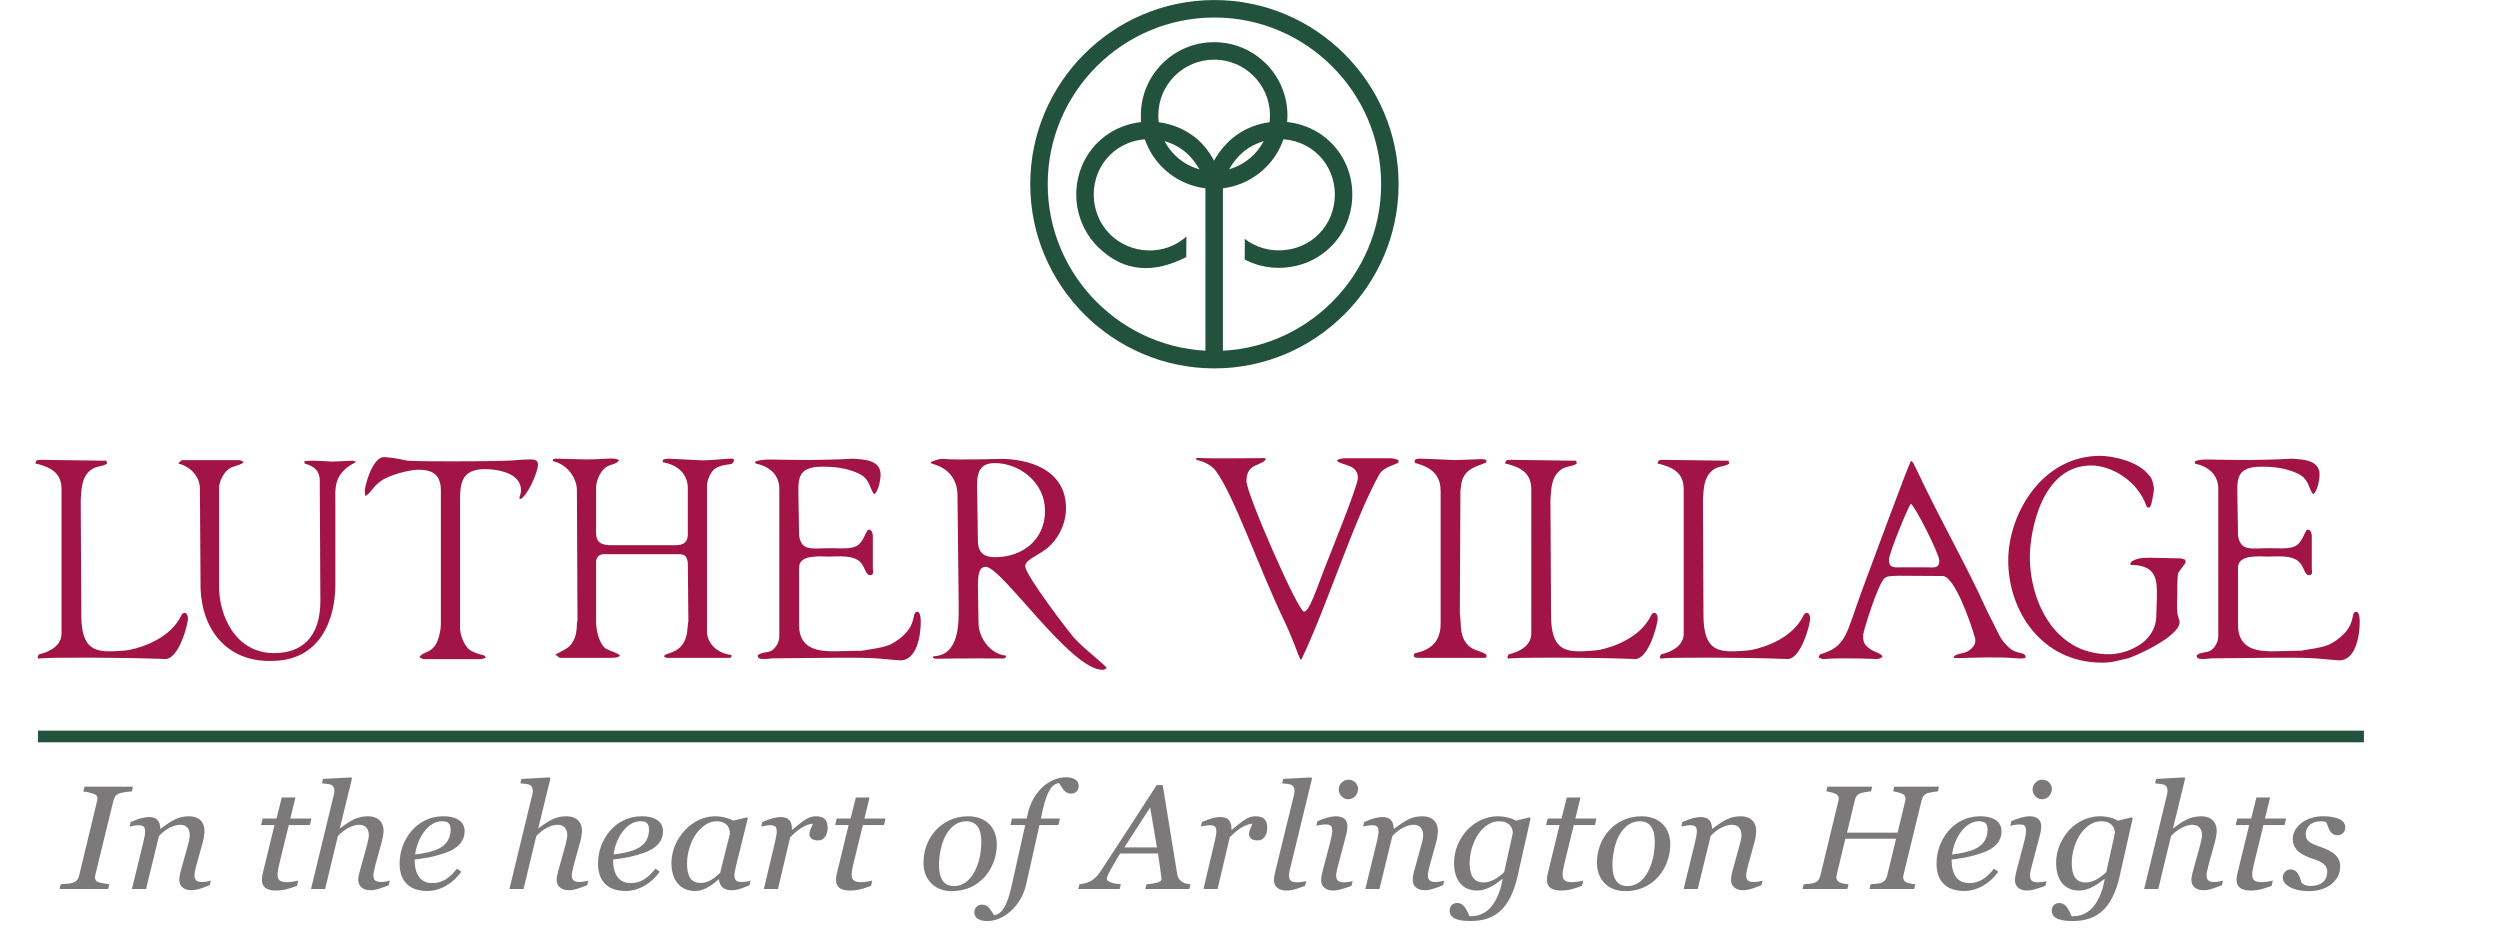 <?xml version="1.0" encoding="UTF-8"?>
<svg xmlns="http://www.w3.org/2000/svg" xmlns:xlink="http://www.w3.org/1999/xlink" width="257.239pt" height="97.34pt" viewBox="0 0 257.239 97.34" version="1.1">
<defs>
<g>
<symbol overflow="visible" id="glyph0-0">
<path style="stroke:none;" d="M 2 0 L 14 0 L 14 -11.406 L 2 -11.406 Z M 3 -0.953 L 3 -10.453 L 13 -10.453 L 13 -0.953 Z M 3 -0.953 "/>
</symbol>
<symbol overflow="visible" id="glyph0-1">
<path style="stroke:none;" d="M 7.203 -10.531 L 2.219 -10.531 L 2.094 -10.047 C 2.328 -10.016 2.922 -9.906 3.203 -9.781 C 3.484 -9.672 3.547 -9.531 3.547 -9.328 C 3.547 -9.234 3.547 -9.141 3.516 -9.062 L 1.656 -1.344 C 1.578 -1 1.391 -0.766 0.984 -0.625 C 0.75 -0.547 0.062 -0.516 -0.234 -0.484 L -0.344 0 L 4.656 0 L 4.766 -0.484 C 4.516 -0.516 3.812 -0.625 3.656 -0.703 C 3.391 -0.812 3.297 -0.969 3.297 -1.188 C 3.297 -1.266 3.312 -1.359 3.328 -1.438 L 5.203 -9.125 C 5.297 -9.453 5.438 -9.734 5.875 -9.859 C 6.125 -9.938 6.766 -10.031 7.094 -10.047 Z M 7.203 -10.531 "/>
</symbol>
<symbol overflow="visible" id="glyph0-2">
<path style="stroke:none;" d="M 8.984 -0.859 C 8.781 -0.797 8.328 -0.719 8.125 -0.719 C 7.531 -0.719 7.297 -0.875 7.297 -1.438 C 7.297 -1.672 7.406 -2.141 7.5 -2.469 L 8.156 -4.844 C 8.281 -5.297 8.328 -5.812 8.328 -6 C 8.328 -6.891 7.734 -7.484 6.734 -7.484 C 5.672 -7.484 4.984 -7.078 3.828 -6.203 L 3.781 -6.203 C 3.766 -6.953 3.438 -7.406 2.625 -7.406 C 2.172 -7.406 1.547 -7.25 0.734 -6.891 L 0.625 -6.422 C 0.812 -6.469 1.25 -6.562 1.469 -6.562 C 2.062 -6.562 2.219 -6.422 2.219 -5.875 C 2.219 -5.594 2.078 -5.047 2.031 -4.812 L 0.859 0 L 2.312 0 L 3.641 -5.453 C 4.328 -6.203 5.188 -6.609 5.828 -6.609 C 6.484 -6.609 6.812 -6.188 6.812 -5.531 C 6.812 -5.328 6.75 -4.953 6.625 -4.531 L 5.859 -1.766 C 5.766 -1.406 5.734 -1.156 5.734 -0.938 C 5.734 -0.344 6.141 0.125 6.984 0.125 C 7.516 0.125 7.922 -0.031 8.859 -0.391 Z M 8.984 -0.859 "/>
</symbol>
<symbol overflow="visible" id="glyph0-3">
<path style="stroke:none;" d=""/>
</symbol>
<symbol overflow="visible" id="glyph0-4">
<path style="stroke:none;" d="M 2.375 0.156 C 3.25 0.156 3.812 -0.062 4.547 -0.328 L 4.672 -0.875 C 4.406 -0.781 3.812 -0.703 3.531 -0.703 C 2.781 -0.703 2.547 -0.953 2.547 -1.484 C 2.547 -1.734 2.609 -2.109 2.703 -2.484 L 3.703 -6.578 L 5.875 -6.578 L 6.031 -7.25 L 3.859 -7.25 L 4.391 -9.422 L 2.984 -9.422 L 2.438 -7.25 L 1.016 -7.25 L 0.844 -6.578 L 2.234 -6.578 L 1.031 -1.625 C 0.969 -1.359 0.938 -1.188 0.938 -0.953 C 0.938 -0.234 1.375 0.156 2.375 0.156 Z M 2.375 0.156 "/>
</symbol>
<symbol overflow="visible" id="glyph0-5">
<path style="stroke:none;" d="M 8.547 -0.859 C 8.359 -0.797 7.891 -0.719 7.703 -0.719 C 7.109 -0.719 6.859 -0.875 6.859 -1.438 C 6.859 -1.672 6.984 -2.141 7.062 -2.469 L 7.719 -4.844 C 7.844 -5.297 7.906 -5.812 7.906 -6 C 7.906 -6.891 7.312 -7.484 6.312 -7.484 C 5.234 -7.484 4.5 -7.062 3.438 -6.25 L 3.406 -6.25 L 4.656 -11.375 L 4.578 -11.484 L 1.672 -11.328 L 1.562 -10.875 C 1.906 -10.828 2.297 -10.812 2.484 -10.734 C 2.719 -10.625 2.844 -10.453 2.844 -10.094 C 2.844 -9.922 2.812 -9.781 2.75 -9.547 L 0.438 0 L 1.891 0 L 3.203 -5.453 C 3.906 -6.188 4.734 -6.609 5.391 -6.609 C 6.047 -6.609 6.391 -6.188 6.391 -5.531 C 6.391 -5.328 6.312 -4.953 6.203 -4.531 L 5.438 -1.766 C 5.344 -1.406 5.297 -1.156 5.297 -0.938 C 5.297 -0.344 5.719 0.125 6.547 0.125 C 7.078 0.125 7.5 -0.031 8.438 -0.391 Z M 8.547 -0.859 "/>
</symbol>
<symbol overflow="visible" id="glyph0-6">
<path style="stroke:none;" d="M 7.234 -5.953 C 7.234 -6.844 6.531 -7.484 5.031 -7.484 C 3.672 -7.484 2.531 -6.875 1.75 -5.953 C 0.969 -5.016 0.547 -3.859 0.547 -2.609 C 0.547 -0.812 1.547 0.203 3.391 0.203 C 4.734 0.203 6.062 -0.578 6.891 -1.781 L 6.453 -2.094 C 5.672 -1.109 4.938 -0.609 3.891 -0.609 C 2.719 -0.609 2.094 -1.469 2.094 -3.031 C 3.297 -3.172 4.234 -3.359 5.203 -3.703 C 6.531 -4.141 7.234 -4.906 7.234 -5.953 Z M 5.797 -6.125 C 5.797 -5.219 5.391 -4.547 4.516 -4.125 C 3.922 -3.828 2.875 -3.641 2.141 -3.547 C 2.422 -5.5 3.625 -6.969 4.875 -6.969 C 5.094 -6.969 5.312 -6.953 5.5 -6.844 C 5.672 -6.719 5.797 -6.516 5.797 -6.125 Z M 5.797 -6.125 "/>
</symbol>
<symbol overflow="visible" id="glyph0-7">
<path style="stroke:none;" d="M 5.438 -0.984 C 5.484 -0.328 5.938 0.125 6.688 0.125 C 7.344 0.125 7.641 -0.016 8.578 -0.375 L 8.688 -0.859 C 8.5 -0.781 8.047 -0.719 7.844 -0.719 C 7.25 -0.719 7.031 -0.875 7.031 -1.438 C 7.031 -1.641 7.141 -2.172 7.219 -2.484 L 8.406 -7.266 L 8.312 -7.375 L 6.891 -7.031 C 6.5 -7.266 5.781 -7.484 5.031 -7.484 C 3.875 -7.484 2.703 -6.906 1.906 -6.016 C 1.062 -5.094 0.547 -3.891 0.547 -2.672 C 0.547 -0.891 1.469 0.203 2.969 0.203 C 3.531 0.203 4.016 0 4.422 -0.25 C 4.844 -0.5 5.156 -0.797 5.391 -0.984 Z M 6.562 -5.672 L 5.562 -1.672 C 4.766 -0.891 4.156 -0.625 3.562 -0.625 C 3 -0.625 2.625 -0.844 2.422 -1.219 C 2.219 -1.609 2.156 -2.062 2.156 -2.656 C 2.156 -3.75 2.547 -4.906 3.078 -5.656 C 3.656 -6.453 4.406 -6.969 5.156 -6.969 C 5.719 -6.969 6.062 -6.797 6.281 -6.562 C 6.5 -6.297 6.562 -6 6.562 -5.672 Z M 6.562 -5.672 "/>
</symbol>
<symbol overflow="visible" id="glyph0-8">
<path style="stroke:none;" d="M 7.453 -6.281 C 7.453 -6.797 7.344 -7.016 7.125 -7.234 C 6.906 -7.422 6.578 -7.484 6.234 -7.484 C 5.547 -7.484 5.062 -7.141 3.828 -6.109 L 3.781 -6.109 C 3.781 -6.984 3.453 -7.406 2.625 -7.406 C 2.172 -7.406 1.547 -7.25 0.734 -6.891 L 0.625 -6.422 C 0.812 -6.469 1.25 -6.562 1.469 -6.562 C 2.062 -6.562 2.219 -6.422 2.219 -5.875 C 2.219 -5.641 2.078 -5.047 2.031 -4.812 L 0.891 0 L 2.344 0 L 3.594 -5.312 C 4.188 -5.938 4.703 -6.297 5.109 -6.484 C 5.516 -6.672 5.812 -6.719 5.938 -6.719 C 5.781 -6.344 5.578 -5.953 5.578 -5.641 C 5.578 -5.312 5.859 -5 6.422 -5 C 6.844 -5 7.031 -5.141 7.219 -5.406 C 7.375 -5.625 7.453 -6 7.453 -6.281 Z M 7.453 -6.281 "/>
</symbol>
<symbol overflow="visible" id="glyph0-9">
<path style="stroke:none;" d="M 8.078 -4.578 C 8.078 -6.312 6.969 -7.484 5.109 -7.484 C 3.766 -7.484 2.578 -6.906 1.797 -6.047 C 1.016 -5.188 0.531 -4.031 0.531 -2.703 C 0.531 -0.922 1.719 0.219 3.438 0.219 C 4.938 0.219 6.047 -0.375 6.859 -1.281 C 7.641 -2.172 8.078 -3.406 8.078 -4.578 Z M 6.484 -4.859 C 6.484 -3.719 6.234 -2.609 5.781 -1.781 C 5.344 -0.922 4.609 -0.297 3.672 -0.297 C 2.641 -0.297 2.125 -1.047 2.125 -2.453 C 2.125 -3.344 2.312 -4.484 2.734 -5.359 C 3.297 -6.484 4.078 -6.969 4.953 -6.969 C 5.938 -6.969 6.484 -6.266 6.484 -4.859 Z M 6.484 -4.859 "/>
</symbol>
<symbol overflow="visible" id="glyph0-10">
<path style="stroke:none;" d="M 3.875 -6.578 L 5.812 -6.578 L 5.984 -7.25 L 4.016 -7.25 L 4.188 -8.047 C 4.641 -10.062 5.172 -10.859 5.891 -10.891 C 6.078 -10.625 6.172 -10.422 6.375 -10.172 C 6.562 -9.969 6.797 -9.812 7.125 -9.812 C 7.656 -9.812 7.906 -10.203 7.906 -10.625 C 7.906 -11.125 7.484 -11.5 6.578 -11.5 C 5.781 -11.5 4.859 -11.109 4.188 -10.484 C 3.5 -9.844 2.922 -8.906 2.672 -7.75 L 2.562 -7.25 L 1.047 -7.25 L 0.891 -6.578 L 2.406 -6.578 L 0.969 -0.156 C 0.562 1.641 0.016 2.625 -0.797 2.688 C -0.938 2.484 -1.141 2.141 -1.281 1.969 C -1.469 1.766 -1.719 1.609 -2.031 1.609 C -2.547 1.609 -2.828 2 -2.828 2.422 C -2.828 2.922 -2.406 3.297 -1.484 3.297 C 0.188 3.297 2 1.75 2.5 -0.453 Z M 3.875 -6.578 "/>
</symbol>
<symbol overflow="visible" id="glyph0-11">
<path style="stroke:none;" d="M 6.844 -4.281 L 3.484 -4.281 L 6.141 -8.391 Z M 5.641 0 L 10.172 0 L 10.297 -0.484 C 10.016 -0.5 9.609 -0.594 9.406 -0.75 C 9.109 -0.953 8.984 -1.188 8.922 -1.562 L 7.438 -10.688 L 6.812 -10.688 C 5.188 -8.188 2.812 -4.5 1.016 -1.781 C 0.625 -1.203 0.312 -0.969 -0.062 -0.766 C -0.359 -0.609 -0.859 -0.516 -1.141 -0.484 L -1.25 0 L 3.016 0 L 3.125 -0.484 C 2.297 -0.547 1.672 -0.75 1.672 -1.062 C 1.672 -1.188 1.891 -1.672 2.078 -1.984 C 2.281 -2.344 2.719 -3.141 3.062 -3.656 L 6.953 -3.656 C 7.188 -2.047 7.312 -1.141 7.312 -1.047 C 7.312 -0.828 7.156 -0.75 6.828 -0.641 C 6.594 -0.578 6.078 -0.516 5.766 -0.484 Z M 5.641 0 "/>
</symbol>
<symbol overflow="visible" id="glyph0-12">
<path style="stroke:none;" d="M 4.688 -11.375 L 4.609 -11.484 L 1.719 -11.328 L 1.609 -10.875 C 1.953 -10.828 2.312 -10.812 2.531 -10.734 C 2.75 -10.625 2.891 -10.453 2.891 -10.094 C 2.891 -9.922 2.859 -9.859 2.797 -9.547 L 0.891 -1.734 C 0.812 -1.359 0.766 -1.141 0.766 -0.906 C 0.766 -0.312 1.203 0.156 2.031 0.156 C 2.672 0.156 3.031 0.016 3.969 -0.328 L 4.094 -0.812 C 3.875 -0.75 3.375 -0.688 3.156 -0.688 C 2.562 -0.688 2.312 -0.859 2.312 -1.422 C 2.312 -1.656 2.422 -2.062 2.516 -2.438 Z M 4.688 -11.375 "/>
</symbol>
<symbol overflow="visible" id="glyph0-13">
<path style="stroke:none;" d="M 4.312 -0.812 C 4.109 -0.75 3.656 -0.688 3.453 -0.688 C 2.859 -0.688 2.609 -0.859 2.609 -1.422 C 2.609 -1.656 2.703 -2.062 2.812 -2.438 L 3.641 -5.594 C 3.734 -5.906 3.766 -6.25 3.766 -6.422 C 3.766 -7.078 3.406 -7.484 2.547 -7.484 C 2.172 -7.484 1.5 -7.328 0.688 -6.984 L 0.578 -6.5 C 0.766 -6.562 1.234 -6.641 1.469 -6.641 C 2.062 -6.641 2.203 -6.516 2.203 -5.953 C 2.203 -5.672 2.109 -5.234 2.016 -4.891 L 1.188 -1.734 C 1.094 -1.359 1.062 -1.141 1.062 -0.906 C 1.062 -0.312 1.469 0.156 2.312 0.156 C 2.719 0.156 3.234 0.031 4.188 -0.328 Z M 4.859 -10.297 C 4.859 -10.797 4.453 -11.25 3.859 -11.25 C 3.328 -11.25 2.875 -10.766 2.875 -10.234 C 2.875 -9.719 3.328 -9.234 3.859 -9.234 C 4.422 -9.234 4.859 -9.734 4.859 -10.297 Z M 4.859 -10.297 "/>
</symbol>
<symbol overflow="visible" id="glyph0-14">
<path style="stroke:none;" d="M 5.547 -1 C 5.266 0.516 4.75 1.438 4.203 2.016 C 3.656 2.562 2.953 2.797 2.375 2.797 L 2.141 2.797 C 2.062 2.625 1.875 2.203 1.703 1.938 C 1.531 1.688 1.266 1.438 0.875 1.438 C 0.391 1.438 0.094 1.781 0.094 2.219 C 0.094 2.453 0.172 2.734 0.484 2.953 C 0.797 3.156 1.328 3.297 2.188 3.297 C 3.469 3.297 4.438 3.016 5.281 2.281 C 6.094 1.562 6.719 0.359 7.109 -1.422 L 8.422 -7.266 L 8.328 -7.375 L 6.906 -7.031 C 6.5 -7.281 5.781 -7.484 5.031 -7.484 C 3.828 -7.484 2.672 -6.906 1.875 -6.047 C 1.062 -5.141 0.547 -3.938 0.547 -2.703 C 0.547 -0.922 1.406 0.156 2.906 0.156 C 3.5 0.156 3.969 -0.031 4.453 -0.297 C 4.859 -0.516 5.281 -0.859 5.484 -1.016 Z M 6.594 -5.75 L 5.703 -1.734 C 5.047 -1.109 4.312 -0.672 3.594 -0.672 C 3.016 -0.672 2.672 -0.891 2.453 -1.25 C 2.234 -1.609 2.156 -2.109 2.156 -2.688 C 2.156 -3.766 2.531 -4.922 3.062 -5.672 C 3.625 -6.469 4.359 -6.969 5.156 -6.969 C 5.719 -6.969 6.047 -6.812 6.281 -6.578 C 6.516 -6.328 6.594 -6.016 6.594 -5.75 Z M 6.594 -5.75 "/>
</symbol>
<symbol overflow="visible" id="glyph0-15">
<path style="stroke:none;" d="M 13.844 -10.531 L 9.234 -10.531 L 9.125 -10.047 C 9.406 -10.016 9.844 -9.906 10.094 -9.781 C 10.312 -9.672 10.391 -9.5 10.391 -9.281 C 10.391 -9.203 10.391 -9.125 10.359 -9.047 L 9.578 -5.797 L 4.375 -5.797 L 5.172 -9.109 C 5.25 -9.438 5.391 -9.734 5.797 -9.859 C 6.031 -9.938 6.562 -10.031 6.844 -10.047 L 6.969 -10.531 L 2.359 -10.531 L 2.25 -10.047 C 2.531 -10.016 2.969 -9.906 3.219 -9.781 C 3.438 -9.672 3.516 -9.516 3.516 -9.297 C 3.516 -9.203 3.516 -9.125 3.484 -9.047 L 1.625 -1.359 C 1.531 -1 1.359 -0.75 0.984 -0.625 C 0.797 -0.547 0.188 -0.516 -0.078 -0.484 L -0.203 0 L 4.406 0 L 4.531 -0.484 C 4.234 -0.5 3.734 -0.609 3.578 -0.703 C 3.375 -0.812 3.281 -1 3.281 -1.188 C 3.281 -1.281 3.281 -1.359 3.312 -1.453 L 4.203 -5.172 L 9.422 -5.172 L 8.5 -1.359 C 8.406 -1 8.234 -0.75 7.859 -0.625 C 7.672 -0.547 7.062 -0.516 6.797 -0.484 L 6.688 0 L 11.281 0 L 11.406 -0.484 C 11.109 -0.5 10.609 -0.609 10.453 -0.703 C 10.234 -0.828 10.156 -0.984 10.156 -1.188 C 10.156 -1.25 10.156 -1.359 10.188 -1.453 L 12.047 -9.109 C 12.125 -9.438 12.266 -9.734 12.672 -9.859 C 12.906 -9.938 13.438 -10.031 13.719 -10.047 Z M 13.844 -10.531 "/>
</symbol>
<symbol overflow="visible" id="glyph0-16">
<path style="stroke:none;" d="M 2.828 0.219 C 4.688 0.219 6.047 -0.828 6.047 -2.328 C 6.047 -3.25 5.438 -3.844 4.031 -4.328 C 2.938 -4.703 2.5 -4.953 2.5 -5.656 C 2.5 -6.359 3.031 -6.969 4.047 -6.969 C 4.312 -6.969 4.438 -6.938 4.625 -6.859 C 4.75 -6.562 4.844 -6.25 5 -5.969 C 5.172 -5.703 5.406 -5.531 5.797 -5.531 C 6.266 -5.531 6.578 -5.938 6.578 -6.344 C 6.578 -6.844 6.188 -7.141 5.688 -7.297 C 5.125 -7.469 4.672 -7.484 4.266 -7.484 C 2.516 -7.484 1.172 -6.422 1.172 -5.156 C 1.172 -4.562 1.422 -4.141 1.797 -3.812 C 2.109 -3.547 2.719 -3.281 3.094 -3.156 C 4.172 -2.828 4.719 -2.469 4.719 -1.797 C 4.719 -0.891 4.125 -0.312 3 -0.312 C 2.484 -0.312 2.234 -0.484 2.078 -0.656 C 2 -0.891 1.875 -1.297 1.719 -1.547 C 1.578 -1.797 1.328 -2.016 0.922 -2.016 C 0.484 -2.016 0.141 -1.594 0.141 -1.188 C 0.141 -0.359 1.297 0.219 2.828 0.219 Z M 2.828 0.219 "/>
</symbol>
</g>
<clipPath id="clip1">
  <path d="M 3.621 47 L 20 47 L 20 68 L 3.621 68 Z M 3.621 47 "/>
</clipPath>
</defs>
<g id="surface1">
<path style=" stroke:none;fill-rule:nonzero;fill:rgb(13.3%,31.79%,24.571%);fill-opacity:1;" d="M 243.238 75.777 L 243.238 75.18 L 3.906 75.18 L 3.906 76.379 L 243.238 76.379 L 243.238 75.777 "/>
<path style=" stroke:none;fill-rule:nonzero;fill:rgb(13.3%,31.79%,24.571%);fill-opacity:1;" d="M 107.805 18.953 C 107.805 28.383 115.504 36.109 124.961 36.109 C 134.387 36.109 142.113 28.383 142.113 18.953 C 142.113 9.5 134.391 1.801 124.961 1.801 C 115.504 1.801 107.805 9.5 107.805 18.953 Z M 106.008 18.953 C 106.008 8.508 114.512 0.004 124.961 0.004 C 135.379 0.004 143.91 8.508 143.91 18.953 C 143.91 29.375 135.379 37.906 124.961 37.906 C 114.512 37.906 106.008 29.375 106.008 18.953 "/>
<path style=" stroke:none;fill-rule:nonzero;fill:rgb(13.3%,31.79%,24.571%);fill-opacity:1;" d="M 119.184 11.883 C 119.184 15.035 121.75 17.629 124.934 17.629 C 128.086 17.629 130.676 15.035 130.676 11.883 C 130.676 8.699 128.086 6.137 124.934 6.137 C 121.75 6.137 119.184 8.699 119.184 11.883 Z M 117.387 11.883 C 117.387 7.707 120.758 4.34 124.934 4.34 C 129.074 4.34 132.473 7.703 132.473 11.883 C 132.473 16.027 129.078 19.426 124.934 19.426 C 120.754 19.426 117.387 16.023 117.387 11.883 "/>
<path style=" stroke:none;fill-rule:nonzero;fill:rgb(13.3%,31.79%,24.571%);fill-opacity:1;" d="M 122.062 26.449 C 118.816 28.105 115.695 28.129 112.918 25.352 C 110.035 22.438 109.996 17.59 112.949 14.664 C 115.871 11.777 120.719 11.816 123.605 14.703 C 124.824 15.957 125.676 17.73 125.77 19.562 L 124.082 19.637 C 124.012 18.281 123.27 16.938 122.328 15.969 C 120.141 13.777 116.426 13.754 114.215 15.945 C 111.977 18.156 111.996 21.863 114.191 24.082 C 116.316 26.211 119.82 26.367 122.078 24.336 L 122.062 26.449 "/>
<path style=" stroke:none;fill-rule:nonzero;fill:rgb(13.3%,31.79%,24.571%);fill-opacity:1;" d="M 128.074 24.574 C 130.332 26.344 133.707 26.102 135.703 24.082 C 137.891 21.891 137.918 18.156 135.676 15.945 C 133.461 13.754 129.723 13.781 127.566 15.965 C 126.66 16.867 125.961 18.152 125.762 19.461 L 123.984 19.191 C 124.246 17.473 125.141 15.848 126.293 14.699 C 129.152 11.805 134.023 11.781 136.941 14.664 C 139.898 17.586 139.859 22.461 136.977 25.352 C 134.656 27.695 130.957 28.223 128.07 26.703 C 128.07 26.703 128.102 24.625 128.074 24.574 "/>
<path style=" stroke:none;fill-rule:nonzero;fill:rgb(13.3%,31.79%,24.571%);fill-opacity:1;" d="M 124.035 37.035 L 125.832 37.035 L 125.832 18.984 L 124.035 18.984 Z M 124.035 37.035 "/>
<path style=" stroke:none;fill-rule:nonzero;fill:rgb(63.068%,7.997%,27.071%);fill-opacity:1;" d="M 224.895 57.824 C 224.895 58.016 224.133 58.828 224.105 59.031 C 224.012 59.695 224.031 61.141 224.031 61.309 C 224.031 61.445 223.969 62.484 224.043 63.094 C 224.082 63.41 224.277 63.836 224.277 63.992 C 224.277 65.562 219.355 67.691 218.824 67.777 C 218.137 67.887 217.523 68.184 216.289 68.184 C 210.145 68.184 206.637 62.934 206.637 57.672 C 206.637 52.898 210.113 46.906 216.074 46.906 C 217.336 46.906 220.035 47.43 221.137 48.926 C 221.383 49.078 221.625 49.824 221.625 50.391 C 221.625 50.516 221.414 51.906 221.246 52.145 C 221.086 52.344 220.887 52.145 220.887 52.145 C 220.008 49.5 217.277 47.895 215.18 47.895 C 210.047 47.895 208.859 54.727 208.859 57.359 C 208.859 61.469 211.133 67.32 217.031 67.32 C 218.664 67.32 221.758 66.258 221.871 63.465 C 221.934 61.93 221.934 61 221.934 60.848 C 221.934 59.328 221.562 58.109 219.227 58.133 L 219.227 57.895 C 219.746 57.348 220.828 57.391 221.379 57.391 L 224.375 57.453 C 224.676 57.562 224.895 57.477 224.895 57.824 "/>
<path style=" stroke:none;fill-rule:nonzero;fill:rgb(63.068%,7.997%,27.071%);fill-opacity:1;" d="M 152.918 67.344 C 153.031 67.703 152.879 67.703 152.512 67.691 L 145.945 67.691 C 145.48 67.68 145.355 67.555 145.586 67.211 C 147.621 66.812 148.234 65.641 148.234 64.137 L 148.234 50.586 C 148.234 49.305 147.781 48.188 145.586 47.633 C 145.453 47.105 145.895 47.195 146.844 47.215 L 149.742 47.34 C 149.898 47.34 152.301 47.242 152.453 47.242 C 152.887 47.242 152.98 47.379 152.953 47.508 C 152.91 47.727 152.004 47.812 151.242 48.344 C 150.277 49.016 150.367 49.973 150.27 50.52 L 150.207 63.156 C 150.375 64.035 150.152 65.102 150.773 66.039 C 151.418 67.02 152.293 66.891 152.918 67.344 "/>
<path style=" stroke:none;fill-rule:nonzero;fill:rgb(63.068%,7.997%,27.071%);fill-opacity:1;" d="M 143.914 47.574 C 143.574 47.859 142.371 48 141.895 48.863 C 139.254 53.641 136.527 62.387 133.949 67.777 C 133.918 67.84 133.812 67.883 133.785 67.828 C 133.508 67.227 133.031 65.738 132.156 63.91 C 129.473 58.312 126.965 50.945 125.09 48.438 C 124.668 47.875 123.867 47.477 123.148 47.328 C 122.953 47.18 123.125 47.082 123.309 47.125 C 123.645 47.156 126.023 47.164 126.23 47.164 L 129.504 47.141 C 130.016 47.141 130.398 47.062 130.164 47.363 C 129.957 47.625 129.156 47.871 128.914 48.035 C 128.359 48.41 128.25 49.02 128.25 49.469 C 128.25 50.824 133.578 62.941 134.172 62.941 C 134.734 62.941 135.539 60.41 136.227 58.645 C 136.758 57.273 139.723 49.984 139.723 49.188 C 139.723 47.762 138.164 47.926 137.566 47.434 C 137.602 47.395 137.57 47.195 138.406 47.152 L 143.137 47.152 C 143.27 47.152 143.602 47.227 143.879 47.32 L 143.914 47.574 "/>
<path style=" stroke:none;fill-rule:nonzero;fill:rgb(63.068%,7.997%,27.071%);fill-opacity:1;" d="M 75.266 67.395 C 75.266 67.457 75.332 67.656 75.066 67.695 L 68.824 67.695 C 68.227 67.684 68.324 67.508 68.422 67.383 C 68.73 67.227 69.66 67.09 70.199 66.352 C 70.828 65.484 70.688 64.633 70.832 63.898 L 70.773 57.895 C 70.656 57.008 70.246 57.023 69.621 57.023 L 62.113 57.023 C 61.527 57.023 61.336 57.523 61.336 57.762 L 61.336 63.973 C 61.336 65.227 61.844 66.465 62.367 66.758 C 62.754 66.973 63.773 67.254 63.797 67.496 C 63.445 67.633 63.75 67.684 62.414 67.695 L 57.668 67.695 C 57.551 67.711 57.328 67.477 57.141 67.355 C 57.582 67.105 58.398 66.75 58.691 66.395 C 59.484 65.43 59.27 64.562 59.422 63.773 L 59.363 50.578 C 59.414 49.215 58.371 47.773 56.898 47.449 C 56.84 47.207 56.992 47.195 57.273 47.195 C 57.41 47.195 60.066 47.273 60.312 47.273 C 62.281 47.273 63.34 47.012 63.68 47.367 C 63.508 47.77 62.711 47.777 62.312 48.098 C 61.578 48.684 61.336 49.73 61.336 50.141 L 61.336 54.781 C 61.336 55.598 61.59 56.039 62.723 56.102 L 69.426 56.102 C 69.898 56.094 70.789 56.094 70.773 54.949 L 70.773 50.219 C 70.773 49.047 70.027 47.883 68.246 47.574 C 68.203 47.504 67.953 47.234 68.785 47.195 C 68.785 47.195 71.824 47.352 72.324 47.371 C 72.82 47.391 75.148 47.16 75.336 47.195 C 75.652 47.184 75.461 47.547 75.461 47.547 C 75.395 47.906 74.504 47.672 73.656 48.164 C 73.086 48.488 72.746 49.539 72.746 49.895 L 72.746 64.957 C 72.746 66.035 73.578 67.188 75.266 67.395 "/>
<path style=" stroke:none;fill-rule:nonzero;fill:rgb(63.068%,7.997%,27.071%);fill-opacity:1;" d="M 36.605 47.559 C 34.23 48.73 34.508 50.305 34.508 51.93 L 34.508 60.148 C 34.508 63.617 33.035 68.004 27.941 68.004 C 27.801 68.004 27.77 68.004 27.629 68.004 C 23.551 68.004 20.555 64.977 20.633 59.895 L 20.57 50.336 C 20.609 49.109 19.617 47.98 18.352 47.703 C 18.43 47.57 18.633 47.344 18.82 47.344 L 24.602 47.344 C 24.754 47.344 24.949 47.438 25.07 47.559 C 24.766 47.891 23.98 47.941 23.578 48.227 C 22.863 48.727 22.543 49.766 22.543 50.145 L 22.543 60.395 C 22.543 63.258 24.168 67.203 28.215 67.203 C 31.062 67.203 32.949 65.562 32.965 61.867 L 32.902 49.594 C 32.945 48.359 32.215 47.941 31.352 47.695 C 31.281 47.676 31.379 47.512 31.301 47.496 C 31.352 47.297 34.094 47.496 34.195 47.496 L 36.203 47.406 C 36.328 47.406 36.512 47.395 36.605 47.559 "/>
<path style=" stroke:none;fill-rule:nonzero;fill:rgb(63.068%,7.997%,27.071%);fill-opacity:1;" d="M 170.574 63.617 C 170.574 64.219 169.656 67.773 168.262 67.812 C 163.824 67.629 156 67.629 155.289 67.754 C 155.113 67.801 155.035 67.652 155.227 67.332 C 156.461 67.047 157.562 66.379 157.562 65.184 L 157.562 50.398 C 157.562 48.918 156.855 48.137 154.852 47.688 C 155.098 47.258 154.617 47.309 156.945 47.336 L 162.18 47.406 C 162.18 47.469 162.246 47.629 162.246 47.695 C 161.824 48.043 161.121 47.891 160.512 48.402 C 159.57 49.191 159.621 50.422 159.535 51.441 L 159.598 63.527 C 159.664 66.59 160.805 67.086 162.867 67.012 C 163.004 67.008 164.117 66.961 164.559 66.871 C 165.938 66.598 168.828 65.633 169.914 63.266 C 169.945 63.203 170.066 63.062 170.238 63.062 C 170.531 63.062 170.574 63.574 170.574 63.617 "/>
<path style=" stroke:none;fill-rule:nonzero;fill:rgb(63.068%,7.997%,27.071%);fill-opacity:1;" d="M 107.527 52.551 C 107.527 49.668 104.938 47.648 102.348 47.648 C 100.172 47.648 100.559 49.652 100.559 51.348 L 100.621 55.695 C 100.652 57.008 101.406 57.332 102.41 57.332 C 105.086 57.332 107.527 55.648 107.527 52.551 Z M 113.879 68.707 C 113.836 68.812 113.605 68.926 113.449 68.926 C 110.141 68.926 103.074 58.32 101.422 58.32 C 100.496 58.32 100.684 59.863 100.621 60.141 L 100.684 63.965 C 100.621 65.445 101.793 67.297 103.512 67.461 C 103.504 67.527 103.566 67.754 103.18 67.758 C 103.18 67.758 99.199 67.723 96.301 67.781 C 96.277 67.781 95.816 67.73 96.074 67.523 C 98.75 67.434 98.648 63.992 98.648 62.422 L 98.523 51.133 C 98.562 49.602 97.844 48.211 95.879 47.707 C 95.695 47.578 95.879 47.473 95.879 47.473 C 95.719 47.629 96.461 47.18 97.051 47.219 C 98.367 47.355 103.02 47.219 103.02 47.219 C 105.625 47.219 109.688 48.188 109.688 52.309 C 109.688 53.617 109.164 54.969 108.176 56.012 C 107.109 57.141 105.492 57.488 105.492 58.258 C 105.492 59.191 110.117 65.199 110.496 65.605 C 111.691 66.902 113.039 67.836 113.879 68.707 "/>
<path style=" stroke:none;fill-rule:nonzero;fill:rgb(63.068%,7.997%,27.071%);fill-opacity:1;" d="M 199.543 57.668 C 199.543 57.02 197.008 51.961 196.609 51.84 C 196.438 51.938 194.363 56.891 194.363 57.605 C 194.363 58.426 194.828 58.398 195.684 58.379 C 195.777 58.375 198.055 58.379 198.191 58.379 C 198.965 58.371 199.543 58.559 199.543 57.668 Z M 208.422 67.676 C 208.145 67.789 207.902 67.758 207.301 67.719 C 205.414 67.555 201.57 67.719 201.57 67.719 C 201.383 67.648 201.184 67.766 201.027 67.672 C 201.082 67.234 201.992 67.301 202.469 67.016 C 203.133 66.621 203.355 66.129 203.215 65.625 C 202.773 64.051 201.098 59.242 199.875 59.27 L 195.32 59.242 C 194.211 59.266 194.156 59.336 193.98 59.445 C 193.262 59.883 191.727 64.977 191.711 65.316 C 191.684 66.074 191.812 66.438 192.684 66.938 C 192.977 67.109 193.75 67.301 193.68 67.617 C 193.559 67.688 193.309 67.812 193.152 67.812 C 193.152 67.812 189.645 67.652 187.68 67.812 C 187.59 67.828 187.387 67.781 187.266 67.719 C 187.266 67.719 186.988 67.719 187.277 67.332 C 190.129 66.496 189.93 65.152 191.754 60.309 C 192.191 59.145 196.387 47.781 196.586 47.523 C 196.855 47.176 196.785 47.781 200.234 54.387 C 200.777 55.426 202.785 59.281 203.527 60.863 C 204.027 61.93 204.57 63.125 205.23 64.379 C 205.621 65.113 205.832 65.93 206.871 66.758 C 207.645 67.371 208.484 67.035 208.422 67.676 "/>
<path style=" stroke:none;fill-rule:nonzero;fill:rgb(63.068%,7.997%,27.071%);fill-opacity:1;" d="M 55.355 47.809 C 55.355 48.586 54.238 51.105 53.535 51.352 C 53.219 51.262 53.883 50.723 53.469 49.766 C 52.941 48.539 50.969 48.27 49.895 48.27 C 47.375 48.27 47.336 49.902 47.336 51.621 L 47.336 64.652 C 47.336 65.246 47.742 66.609 48.551 67.004 C 49.672 67.551 49.84 67.262 49.984 67.68 C 49.59 67.797 49.77 67.859 48.57 67.82 L 43.605 67.82 C 43.484 67.828 43.266 67.672 43.145 67.613 C 43.512 67.07 44.16 67.215 44.73 66.477 C 45.195 65.867 45.363 64.652 45.363 64.266 L 45.363 50.465 C 45.363 48.73 44.375 48.332 43.02 48.332 C 42.18 48.332 40.086 48.855 39.242 49.461 C 38.246 50.172 38.355 50.52 37.617 51.043 C 37.555 50.938 37.531 50.676 37.531 50.52 C 37.531 49.973 38.332 47.035 39.504 47.035 C 39.766 47.035 40.848 47.148 41.871 47.395 C 42.543 47.473 46.258 47.469 46.258 47.469 C 54.305 47.469 52.742 47.281 54.461 47.281 C 54.758 47.281 55.355 47.207 55.355 47.809 C 55.355 48.586 54.238 51.105 53.535 51.352 "/>
<path style=" stroke:none;fill-rule:nonzero;fill:rgb(63.068%,7.997%,27.071%);fill-opacity:1;" d="M 186.262 63.617 C 186.262 64.219 185.34 67.773 183.949 67.812 C 179.508 67.629 171.688 67.629 170.977 67.754 C 170.797 67.801 170.719 67.652 170.91 67.332 C 172.145 67.047 173.246 66.379 173.246 65.184 L 173.246 50.398 C 173.246 48.918 172.539 48.137 170.535 47.688 C 170.785 47.258 170.301 47.309 172.633 47.336 L 177.863 47.406 C 177.863 47.469 177.934 47.629 177.934 47.695 C 177.508 48.043 176.805 47.891 176.195 48.402 C 175.254 49.191 175.305 50.422 175.223 51.441 L 175.281 63.527 C 175.352 66.59 176.488 67.086 178.551 67.012 C 178.691 67.008 179.801 66.961 180.242 66.871 C 181.621 66.598 184.512 65.633 185.602 63.266 C 185.629 63.203 185.75 63.062 185.922 63.062 C 186.215 63.062 186.262 63.574 186.262 63.617 "/>
<g clip-path="url(#clip1)" clip-rule="nonzero">
<path style=" stroke:none;fill-rule:nonzero;fill:rgb(63.068%,7.997%,27.071%);fill-opacity:1;" d="M 19.344 63.617 C 19.344 64.219 18.426 67.773 17.031 67.812 C 12.594 67.629 4.77 67.629 4.059 67.754 C 3.879 67.801 3.805 67.652 3.996 67.332 C 5.23 67.047 6.332 66.379 6.332 65.184 L 6.332 50.398 C 6.332 48.918 5.625 48.137 3.621 47.688 C 3.867 47.258 3.387 47.309 5.715 47.336 L 10.949 47.406 C 10.949 47.469 11.016 47.629 11.016 47.695 C 10.59 48.043 9.891 47.891 9.281 48.402 C 8.34 49.191 8.391 50.422 8.305 51.441 L 8.367 63.527 C 8.434 66.59 9.574 67.086 11.637 67.012 C 11.773 67.008 12.887 66.961 13.324 66.871 C 14.707 66.598 17.594 65.633 18.684 63.266 C 18.715 63.203 18.836 63.062 19.004 63.062 C 19.297 63.062 19.344 63.574 19.344 63.617 "/>
</g>
<path style=" stroke:none;fill-rule:nonzero;fill:rgb(63.068%,7.997%,27.071%);fill-opacity:1;" d="M 242.805 64.023 C 242.805 65.383 242.387 68.055 240.613 67.941 C 237.387 67.73 239.699 67.586 227.527 67.742 C 226.184 67.902 226.074 67.758 226.031 67.492 C 226.047 67.234 226.793 67.133 227.164 67.062 C 227.742 66.953 228.25 66.145 228.25 65.496 L 228.25 50.277 C 228.25 49.152 227.578 48.07 225.852 47.707 L 225.852 47.469 C 226.297 47.27 226.824 47.281 227.355 47.281 C 227.355 47.281 232.277 47.426 235.816 47.195 C 236.715 47.281 238.672 47.227 238.672 48.82 C 238.672 49.301 238.469 50.547 238.023 50.855 C 237.543 50.371 237.641 49.285 236.41 48.719 C 235.145 48.137 233.938 48.02 232.66 48.02 C 229.906 48.02 230.223 49.531 230.223 51.32 L 230.285 55.141 C 230.578 56.758 231.578 56.406 233.555 56.406 C 234.609 56.406 235.711 56.547 236.34 56.09 C 237.012 55.602 237.168 54.496 237.469 54.496 C 237.801 54.496 237.871 54.98 237.871 55.137 L 237.871 58.48 C 237.871 58.809 238.047 59.18 237.539 59.184 C 237.082 59.098 237.086 58.277 236.527 57.781 C 235.742 57.082 234.285 57.27 233.367 57.27 C 232.438 57.27 230.285 57.016 230.285 58.402 L 230.285 64.34 C 230.285 66.914 232.477 67.016 233.922 67.016 L 236.789 66.953 C 237.598 66.789 238.602 66.715 239.496 66.387 C 240.078 66.168 241.141 65.438 241.613 64.688 C 242.012 64.055 242.027 63.652 242.145 63.215 C 242.172 63.098 242.281 62.945 242.434 62.945 C 242.828 62.945 242.805 63.945 242.805 64.023 "/>
<path style=" stroke:none;fill-rule:nonzero;fill:rgb(63.068%,7.997%,27.071%);fill-opacity:1;" d="M 94.742 64.023 C 94.742 65.383 94.324 68.055 92.555 67.941 C 89.324 67.73 91.641 67.586 79.465 67.742 C 78.121 67.902 78.012 67.758 77.969 67.492 C 77.984 67.234 78.734 67.133 79.102 67.062 C 79.68 66.953 80.188 66.145 80.188 65.496 L 80.188 50.277 C 80.188 49.152 79.516 48.07 77.789 47.707 C 77.789 47.707 77.582 47.555 77.789 47.469 C 78.141 47.324 78.762 47.281 79.293 47.281 C 79.293 47.281 84.215 47.426 87.754 47.195 C 88.652 47.281 90.609 47.227 90.609 48.82 C 90.609 49.301 90.406 50.547 89.961 50.855 C 89.48 50.371 89.578 49.285 88.348 48.719 C 87.082 48.137 85.875 48.02 84.598 48.02 C 81.844 48.02 82.16 49.531 82.16 51.32 L 82.223 55.141 C 82.516 56.758 83.52 56.406 85.492 56.406 C 86.547 56.406 87.648 56.547 88.281 56.09 C 88.949 55.602 89.109 54.496 89.406 54.496 C 89.738 54.496 89.809 54.98 89.809 55.137 L 89.809 58.48 C 89.809 58.809 89.988 59.18 89.477 59.184 C 89.02 59.098 89.023 58.277 88.465 57.781 C 87.68 57.082 86.223 57.27 85.309 57.27 C 84.375 57.27 82.223 57.016 82.223 58.402 L 82.223 64.34 C 82.223 66.914 84.414 67.016 85.863 67.016 L 88.727 66.953 C 89.535 66.789 90.539 66.715 91.434 66.387 C 92.02 66.168 93.078 65.438 93.551 64.688 C 93.949 64.055 93.965 63.652 94.082 63.215 C 94.113 63.098 94.219 62.945 94.371 62.945 C 94.766 62.945 94.742 63.945 94.742 64.023 "/>
<g style="fill:rgb(48.238%,47.296%,47.53%);fill-opacity:1;">
  <use xlink:href="#glyph0-1" x="6.475" y="91.475"/>
  <use xlink:href="#glyph0-2" x="12.715" y="91.475"/>
  <use xlink:href="#glyph0-3" x="22.155" y="91.475"/>
  <use xlink:href="#glyph0-4" x="26.011" y="91.475"/>
  <use xlink:href="#glyph0-5" x="31.563" y="91.475"/>
  <use xlink:href="#glyph0-6" x="40.571" y="91.475"/>
  <use xlink:href="#glyph0-3" x="48.123" y="91.475"/>
  <use xlink:href="#glyph0-5" x="51.979" y="91.475"/>
  <use xlink:href="#glyph0-6" x="60.987" y="91.475"/>
  <use xlink:href="#glyph0-7" x="68.539" y="91.475"/>
  <use xlink:href="#glyph0-8" x="77.707" y="91.475"/>
  <use xlink:href="#glyph0-4" x="85.083" y="91.475"/>
  <use xlink:href="#glyph0-3" x="90.635" y="91.475"/>
  <use xlink:href="#glyph0-9" x="94.491" y="91.475"/>
  <use xlink:href="#glyph0-10" x="103.083" y="91.475"/>
  <use xlink:href="#glyph0-3" x="108.347" y="91.475"/>
  <use xlink:href="#glyph0-11" x="112.203" y="91.475"/>
  <use xlink:href="#glyph0-8" x="122.939" y="91.475"/>
  <use xlink:href="#glyph0-12" x="130.315" y="91.475"/>
  <use xlink:href="#glyph0-13" x="134.875" y="91.475"/>
  <use xlink:href="#glyph0-2" x="139.627" y="91.475"/>
  <use xlink:href="#glyph0-14" x="149.067" y="91.475"/>
  <use xlink:href="#glyph0-4" x="158.235" y="91.475"/>
  <use xlink:href="#glyph0-9" x="163.787" y="91.475"/>
  <use xlink:href="#glyph0-2" x="172.379" y="91.475"/>
  <use xlink:href="#glyph0-3" x="181.819" y="91.475"/>
  <use xlink:href="#glyph0-15" x="185.675" y="91.475"/>
  <use xlink:href="#glyph0-6" x="198.715" y="91.475"/>
  <use xlink:href="#glyph0-13" x="206.267" y="91.475"/>
  <use xlink:href="#glyph0-14" x="211.019" y="91.475"/>
  <use xlink:href="#glyph0-5" x="220.187" y="91.475"/>
  <use xlink:href="#glyph0-4" x="229.195" y="91.475"/>
  <use xlink:href="#glyph0-16" x="234.747" y="91.475"/>
</g>
</g>
</svg>
